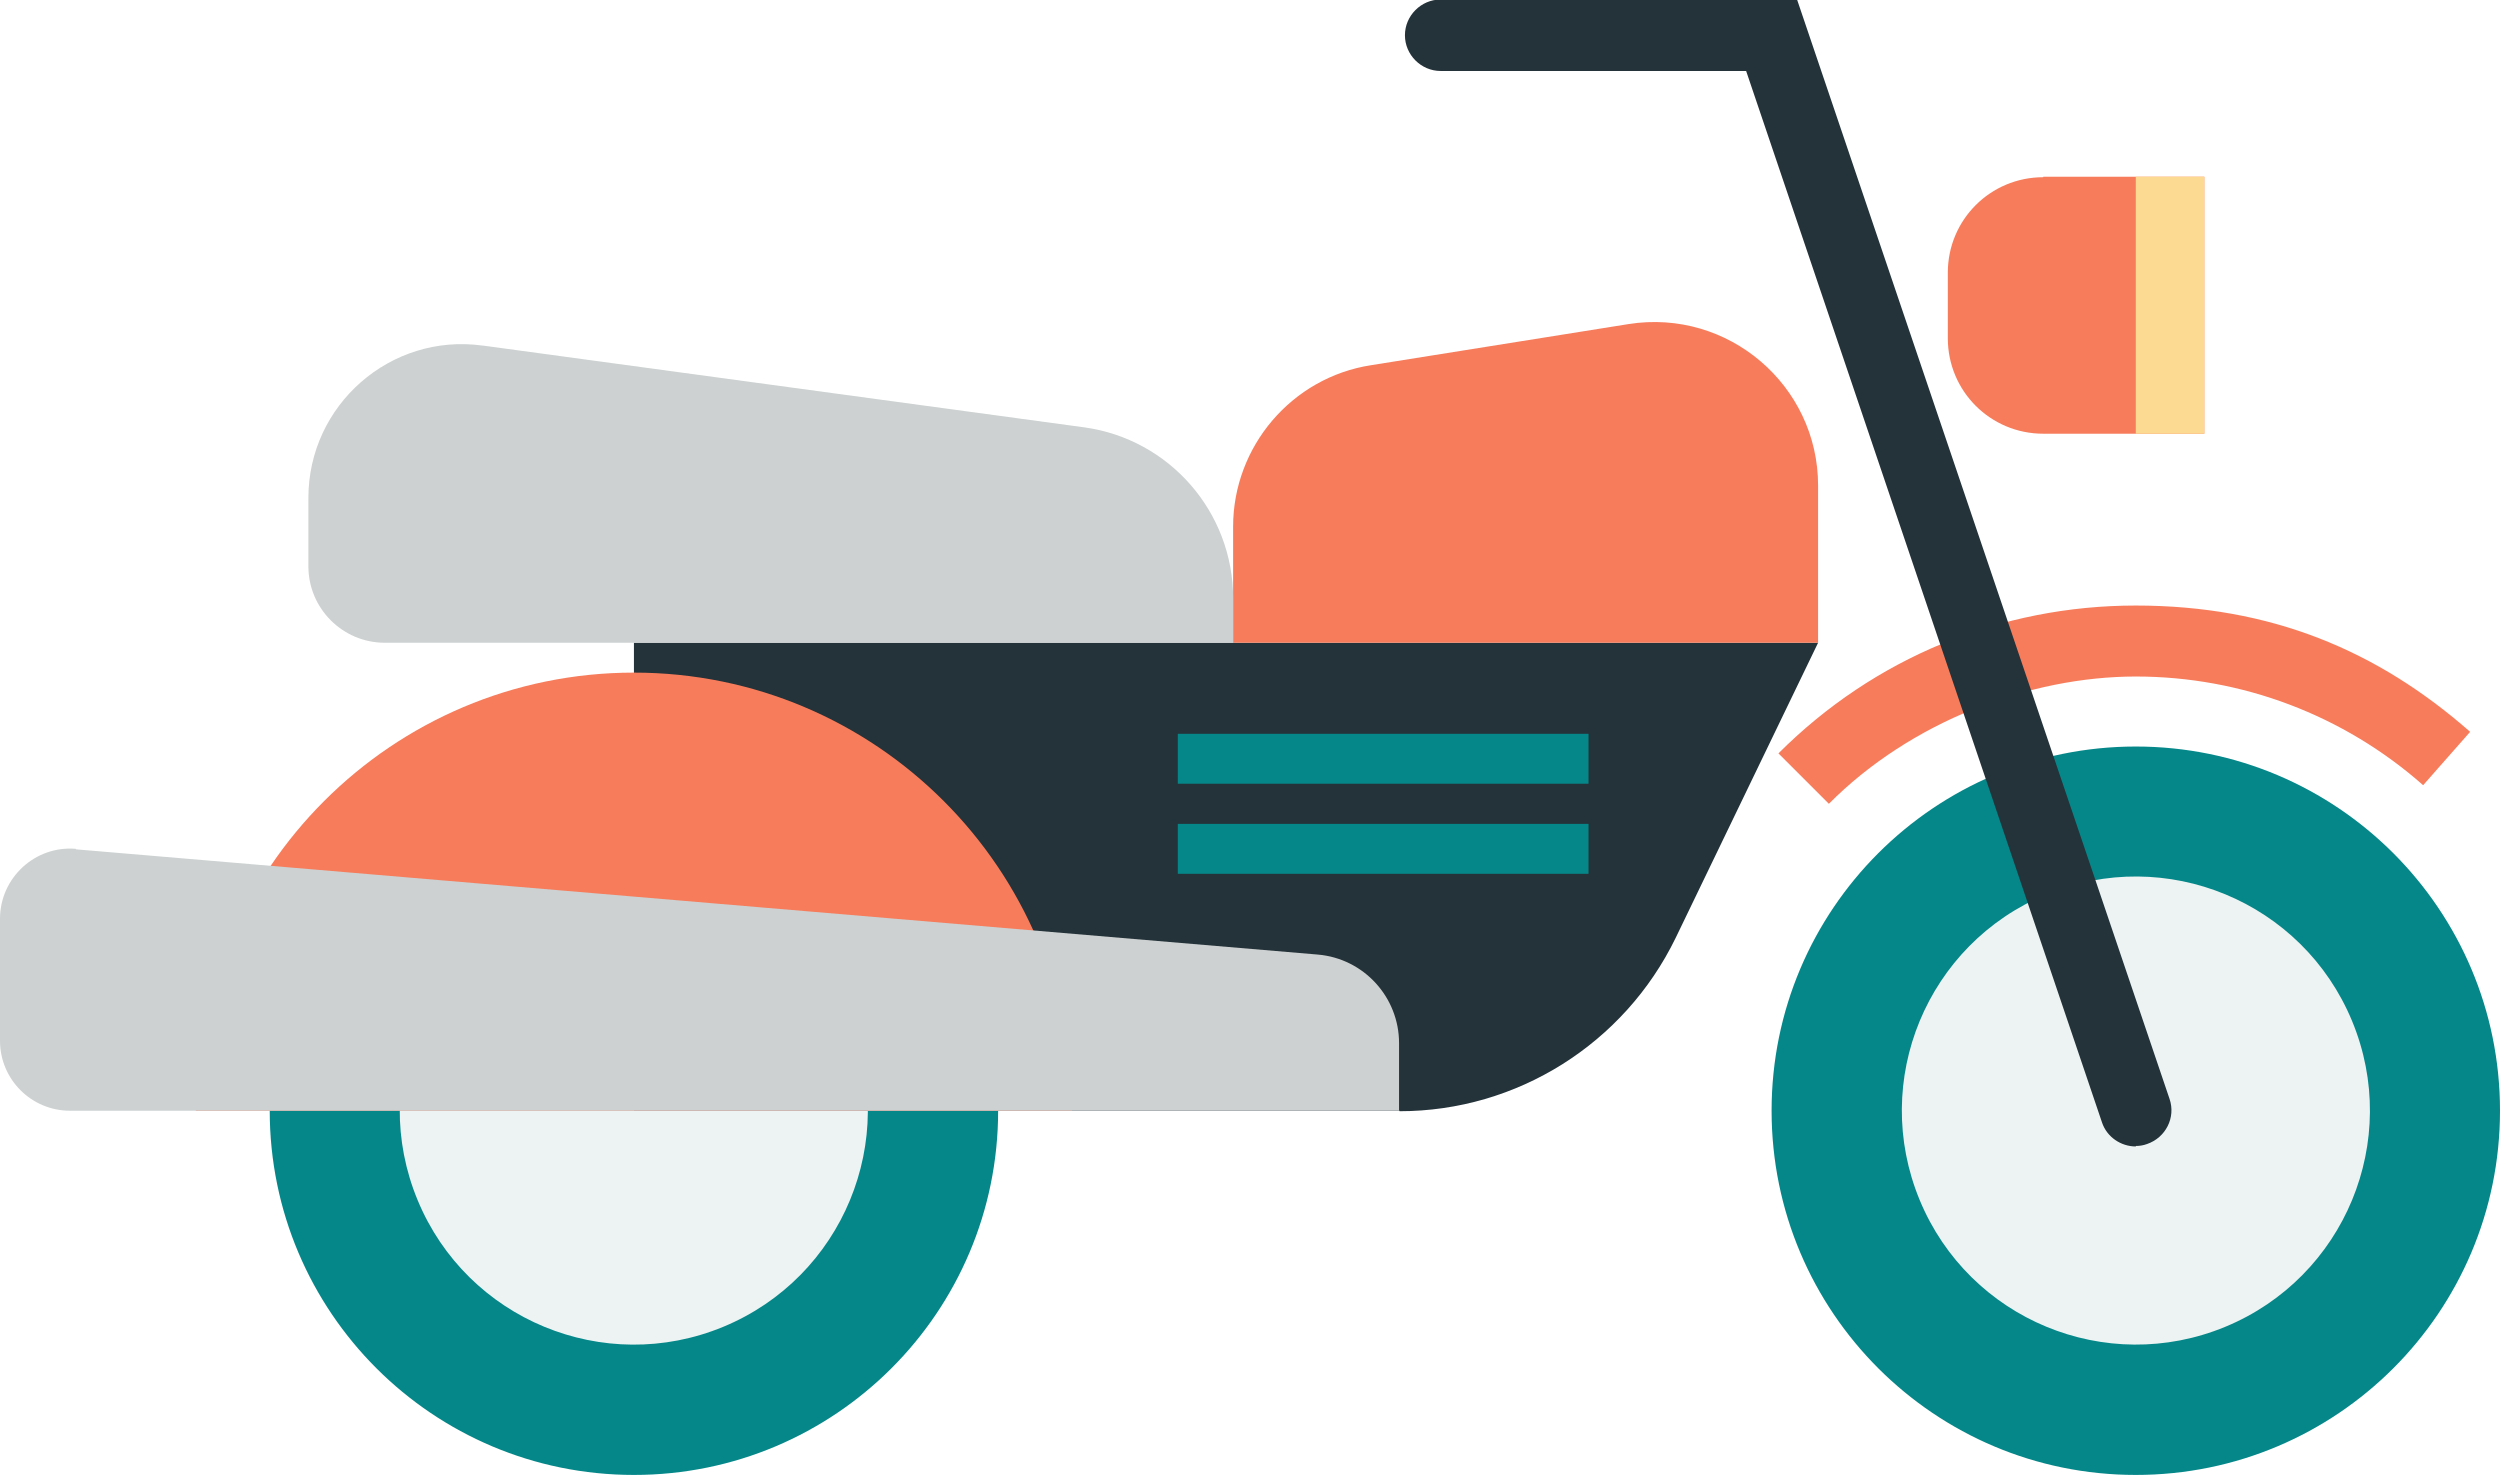 <?xml version="1.0" encoding="UTF-8"?>
<svg id="_レイヤー_1" data-name="レイヤー 1" xmlns="http://www.w3.org/2000/svg" version="1.1" viewBox="0 0 510.7 301.3">
  <defs>
    <style>
      .cls-1 {
        fill: #243239;
      }

      .cls-1, .cls-2, .cls-3, .cls-4, .cls-5, .cls-6 {
        stroke-width: 0px;
      }

      .cls-2 {
        fill: #058789;
      }

      .cls-3 {
        fill: #fdda92;
      }

      .cls-4 {
        fill: #f77c5b;
      }

      .cls-5 {
        fill: #edf3f3;
      }

      .cls-6 {
        fill: #cdd1d1;
      }
    </style>
  </defs>
  <g>
    <circle class="cls-2" cx="129.5" cy="226.9" r="74.4"/>
    <circle class="cls-5" cx="129.5" cy="226.9" r="47.8" transform="translate(-77 66.8) rotate(-22.5)"/>
  </g>
  <g>
    <circle class="cls-2" cx="436.3" cy="226.9" r="74.4"/>
    <circle class="cls-5" cx="436.3" cy="226.9" r="47.8" transform="translate(-53.6 184.2) rotate(-22.5)"/>
  </g>
  <path class="cls-1" d="M285.9,226.9h-156.4v-95.6h241.9l-29.1,60.3c-10.5,21.6-32.4,35.4-56.4,35.4Z"/>
  <path class="cls-4" d="M280.1,74.6l52.6-8.4c20.3-3.2,38.7,12.5,38.7,33v32.1h-119.5v-23.7c0-16.4,12-30.5,28.2-33Z"/>
  <path class="cls-6" d="M98.7,70.6l122.8,16.7c17.4,2.4,30.4,17.3,30.4,34.9v9.1H78.6c-8.6,0-15.6-7-15.6-15.6v-14c0-19,16.8-33.7,35.6-31.1Z"/>
  <path class="cls-4" d="M219,226.9H40c0-49.4,40.1-89.5,89.5-89.5s89.5,40.1,89.5,89.5Z"/>
  <path class="cls-6" d="M15.5,173.5l253.7,21.5c9.4.8,16.6,8.7,16.6,18.1v13.8H14.3c-7.9,0-14.3-6.4-14.3-14.3v-24.9c0-8.4,7.2-15,15.5-14.3Z"/>
  <g>
    <rect class="cls-2" x="240.6" y="149.9" width="83.9" height="10.2"/>
    <rect class="cls-2" x="240.6" y="168.3" width="83.9" height="10.2"/>
  </g>
  <path class="cls-4" d="M373.6,164.2l-10.3-10.3c19.5-19.5,45.4-30.2,73-30.2s49.4,9.2,68.3,25.8l-9.6,10.9c-16.2-14.3-37-22.2-58.7-22.2s-46,9.2-62.7,26Z"/>
  <path class="cls-1" d="M436.3,234.2c-3,0-5.9-1.9-6.9-4.9L356.7,14.5h-62.4c-4,0-7.3-3.3-7.3-7.3s3.3-7.3,7.3-7.3h72.8l76.1,224.6c1.3,3.8-.8,7.9-4.6,9.2-.8.3-1.6.4-2.3.4Z"/>
  <path class="cls-4" d="M417.4,36.1h32.9v52.5h-32.9c-10.8,0-19.5-8.7-19.5-19.5v-13.4c0-10.8,8.7-19.5,19.5-19.5Z"/>
  <rect class="cls-3" x="436.3" y="36.1" width="14" height="52.5"/>
</svg>